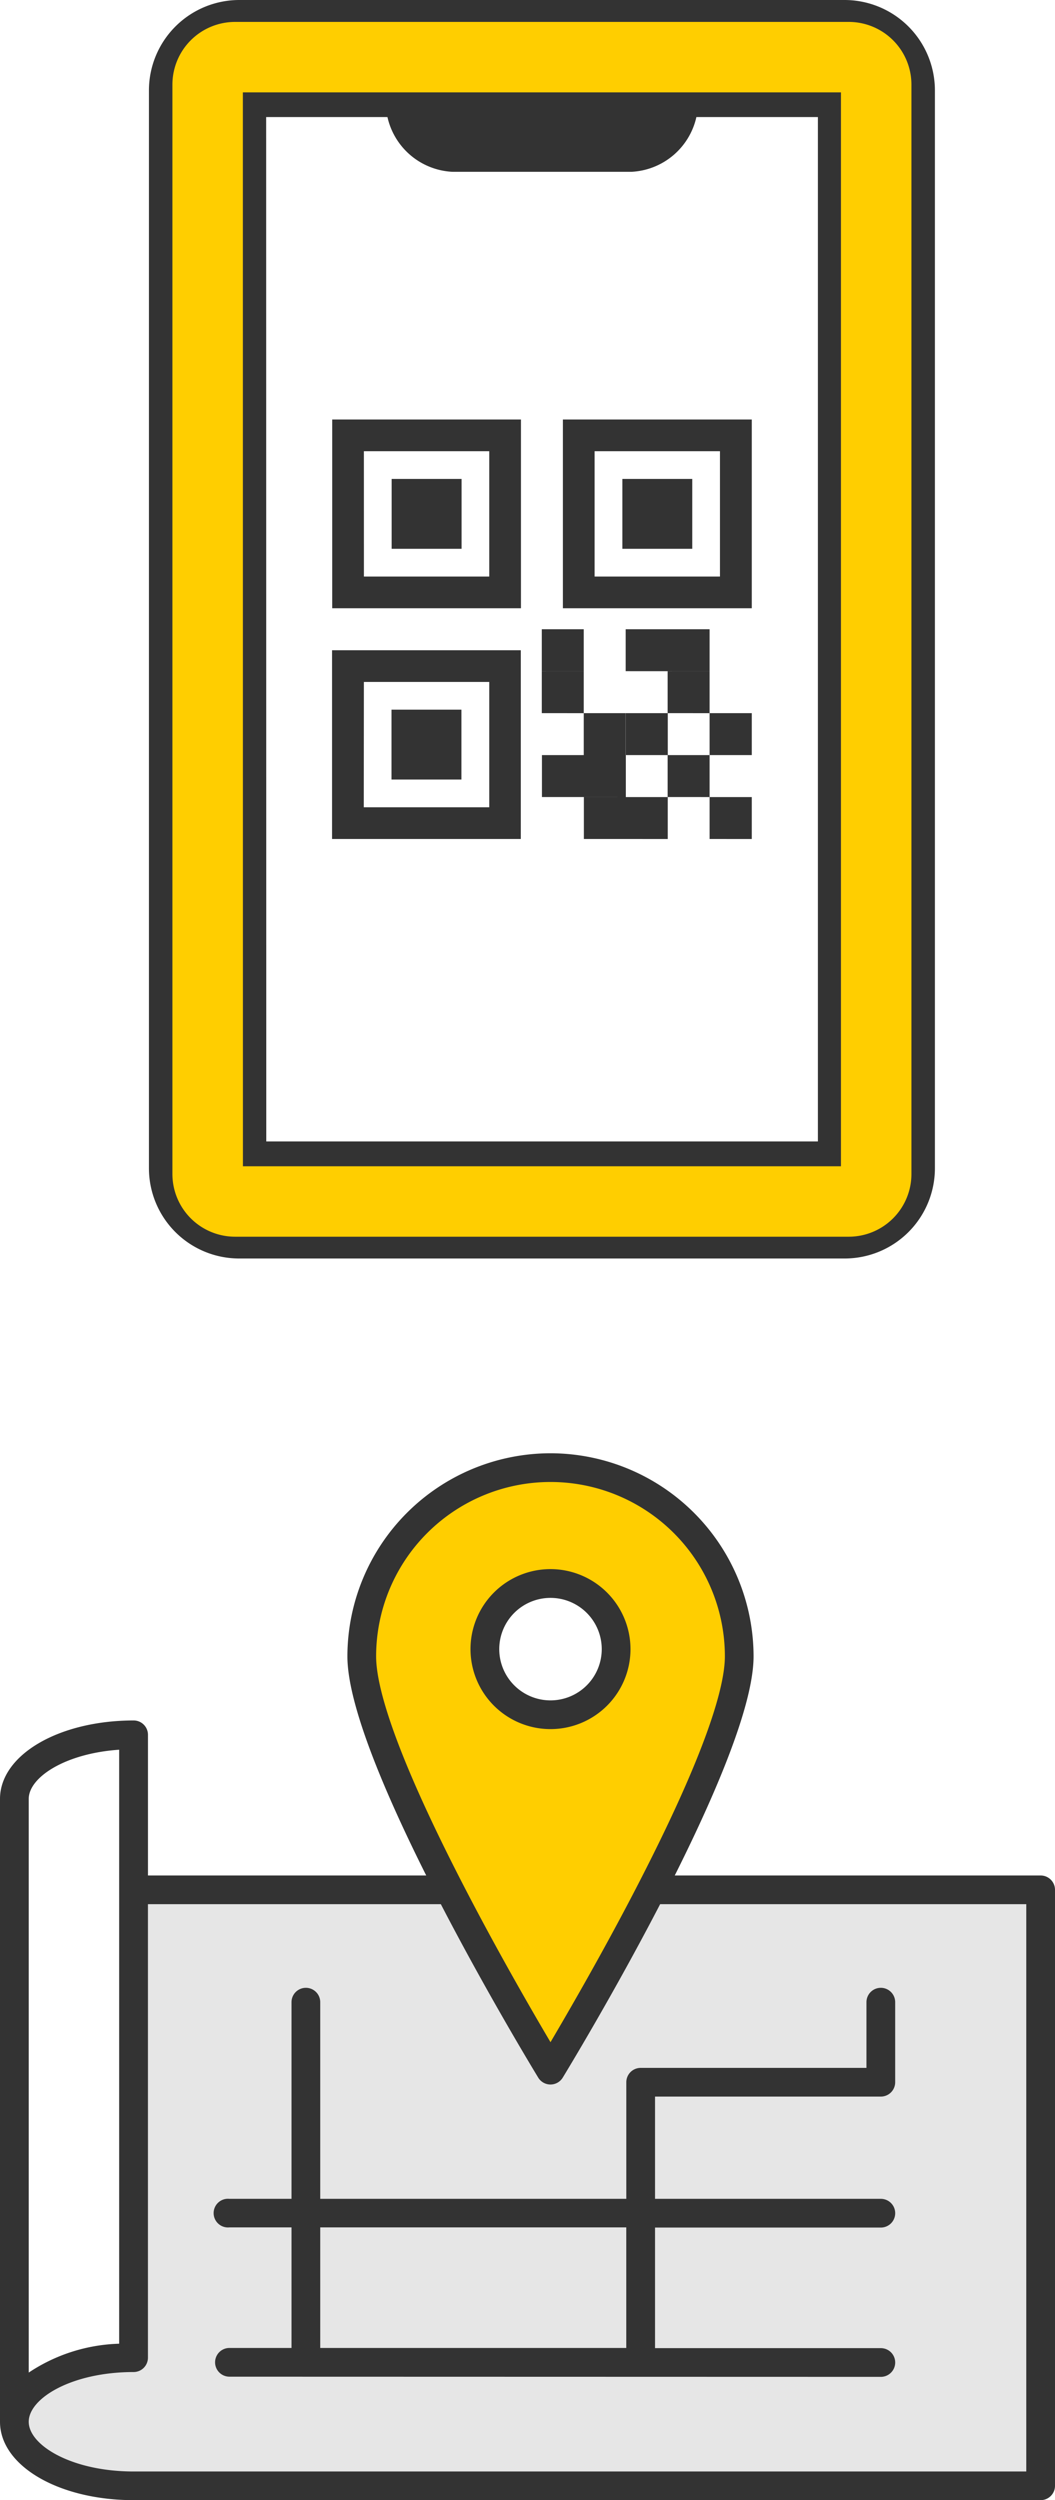 <svg xmlns="http://www.w3.org/2000/svg" width="35" height="82.943" viewBox="0 0 35 82.943"><g transform="translate(-150 -1724)"><g transform="translate(154.941 1724)"><path d="M2.993,41.75A2.994,2.994,0,0,1,0,38.761V2.993A3,3,0,0,1,2.993,0H23.082a3,3,0,0,1,2.993,2.993V38.761a2.994,2.994,0,0,1-2.993,2.989Zm.9-3.884h18.3V3.884H18.162A2.327,2.327,0,0,1,16.006,5.7H10.069A2.327,2.327,0,0,1,7.913,3.884H3.889ZM18.6,27.833V26.442H20v1.392Zm-2.783,0H14.429V26.442h2.783v1.392Zm-9.742,0V21.571h6.262v6.262Zm1.052-1.052H11.29V22.623H7.131Zm10.081-.34V25.05H15.821V23.658h1.392V25.05H18.6v1.392Zm-2.783,0H13.038V25.05h2.783v1.392Zm-6.378-.58V23.542h2.32v2.319ZM18.6,25.05V23.658H20V25.05Zm-4.175,0V23.658h1.392V25.05Zm2.783-1.392V22.267H18.6v1.392Zm-4.175,0V22.267h1.392v1.392Zm4.175-1.392V20.875H18.6v1.392Zm-1.392,0V20.875h1.392v1.392Zm-2.783,0V20.875h1.392v1.392Zm.7-2.087V13.917H20v6.262Zm1.052-1.052h4.159V14.969H14.785ZM6.08,20.179V13.917h6.262v6.262Zm1.052-1.052H11.29V14.969H7.131Zm8.574-.92V15.888h2.319v2.319Zm-7.654,0V15.888h2.32v2.319Z" transform="translate(0 0)" fill="#333"/><path d="M25.439,43.1H5.078A2.08,2.08,0,0,1,3,41.018V4.878A2.08,2.08,0,0,1,5.078,2.8H25.439a2.08,2.08,0,0,1,2.078,2.078v36.14A2.08,2.08,0,0,1,25.439,43.1m-20.1-2.337H25.179V5.137H5.337Z" transform="translate(-2.221 -2.073)" fill="#ffce00"/></g><g transform="translate(150 1772.211)"><path d="M6.456,91.522c-1.87,0-3.434.7-3.846,1.635l-.11.49c0,1.174,1.771,2.125,3.956,2.125H36.547V76H6.456Z" transform="translate(-2.024 -61.518)" fill="#e6e6e6"/><path d="M34.524,51.667H4.909V47a.476.476,0,0,0-.476-.476C1.947,46.526,0,47.669,0,49.128V69.79c0,1.459,1.947,2.6,4.432,2.6H34.524A.476.476,0,0,0,35,71.915V52.143a.476.476,0,0,0-.476-.476M.953,49.128c0-.718,1.211-1.511,3-1.633V67.2a5.7,5.7,0,0,0-3,.958ZM34.047,71.439H4.432c-2.051,0-3.479-.869-3.479-1.649S2.382,68.14,4.432,68.14a.476.476,0,0,0,.476-.476V52.619H34.047Z" transform="translate(0 -37.66)" fill="#333"/><path d="M69.239,2.5a6.261,6.261,0,0,0-6.262,6.261c0,3.458,6.262,13.727,6.262,13.727S75.5,12.221,75.5,8.762A6.261,6.261,0,0,0,69.239,2.5m0,8.2a2.178,2.178,0,1,1,2.178-2.178A2.178,2.178,0,0,1,69.239,10.7" transform="translate(-50.976 -2.025)" fill="#ffce00"/><path d="M67.216,0a6.746,6.746,0,0,0-6.738,6.738c0,3.551,6.073,13.551,6.331,13.975a.476.476,0,0,0,.813,0c.259-.424,6.331-10.424,6.331-13.975A6.746,6.746,0,0,0,67.216,0m2.711,14.674c-1.067,2.045-2.144,3.9-2.711,4.863-.566-.958-1.644-2.818-2.711-4.863-2.541-4.87-3.074-7-3.074-7.936a5.785,5.785,0,0,1,11.57,0c0,.932-.533,3.066-3.074,7.936" transform="translate(-48.953 0)" fill="#333"/><path d="M84.561,20.167a2.654,2.654,0,1,0,2.654,2.654,2.657,2.657,0,0,0-2.654-2.654m0,4.355a1.7,1.7,0,1,1,1.7-1.7,1.7,1.7,0,0,1-1.7,1.7" transform="translate(-66.298 -16.324)" fill="#333"/><path d="M.476,12.9a.476.476,0,1,1,0-.953H2.535v-4H.476A.476.476,0,1,1,.476,7H2.535V.476a.476.476,0,0,1,.953,0V7H13.642V3.132a.476.476,0,0,1,.476-.476h7.491V.476a.476.476,0,0,1,.953,0V3.132a.476.476,0,0,1-.476.476H14.595V7h7.491a.476.476,0,0,1,0,.953H14.595v4h7.491a.476.476,0,1,1,0,.953Zm13.165-.953v-4H3.488v4Z" transform="translate(7.136 17.734)" fill="#333"/><rect width="35" height="34.732" transform="translate(0)" fill="none"/></g></g></svg>